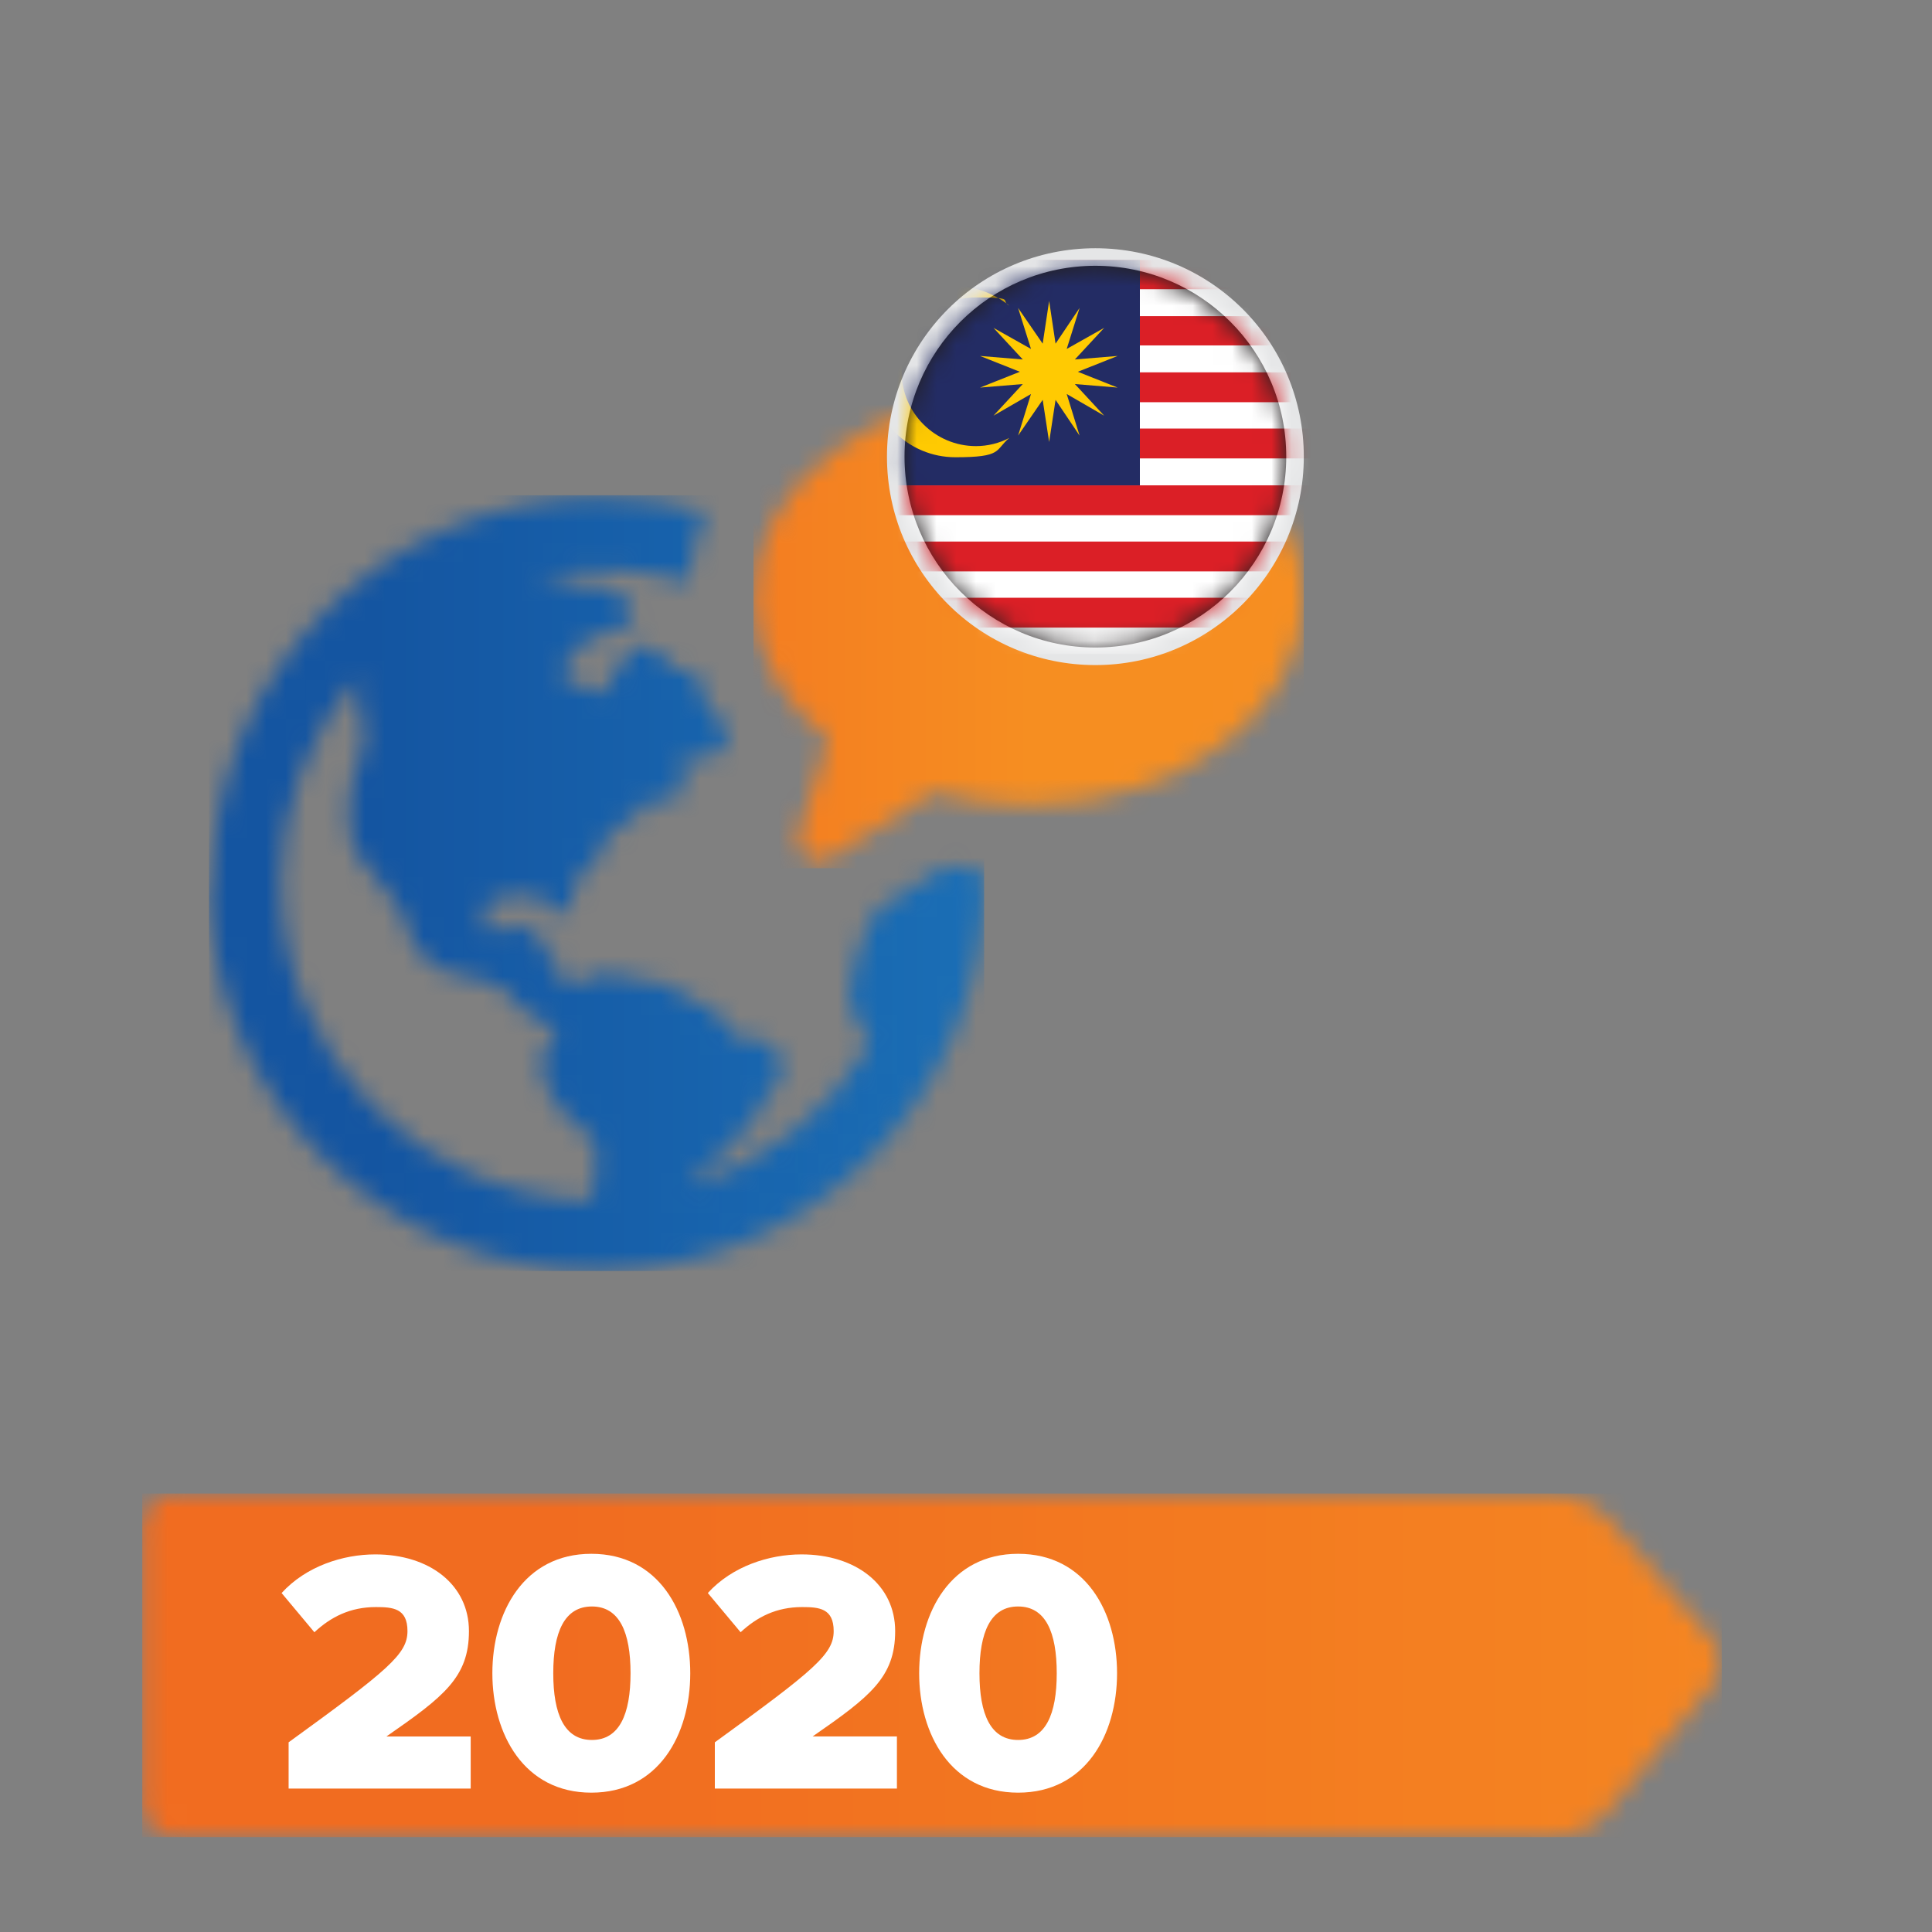 <svg width="98" height="98" viewBox="0 0 98 98" fill="none" xmlns="http://www.w3.org/2000/svg">
<rect x="0" y="0" width="98" height="98" fill="#808080" stroke="none"/>
<mask id="mask0_660_1424" style="mask-type:luminance" maskUnits="userSpaceOnUse" x="7" y="75" width="81" height="19">
<path d="M8.879 75.757C7.959 75.757 7.216 76.499 7.216 77.42V91.526C7.216 92.447 7.959 93.189 8.879 93.189H78.786C79.707 93.189 80.924 92.625 81.518 91.912L86.775 85.587C87.369 84.874 87.339 83.746 86.775 83.062L81.548 77.034C80.954 76.351 79.707 75.787 78.816 75.787H8.879V75.757Z" fill="white"/>
</mask>
<g mask="url(#mask0_660_1424)">
<path d="M87.339 75.757H7.216V93.189H87.339V75.757Z" fill="url(#paint0_linear_660_1424)"/>
</g>
<path d="M14.64 90.725V88.378C19.719 84.696 20.669 83.894 20.669 82.736C20.669 81.578 19.927 81.518 19.065 81.518C17.759 81.518 16.779 82.023 15.947 82.795L14.284 80.806C15.531 79.44 17.402 78.846 19.036 78.846C21.797 78.846 23.787 80.39 23.787 82.736C23.787 85.082 22.51 86.062 19.6 88.082H23.876V90.725H14.7H14.64Z" fill="white"/>
<path d="M24.975 84.874C24.975 81.785 26.579 78.816 29.994 78.816C33.409 78.816 35.013 81.756 35.013 84.874C35.013 87.992 33.409 90.932 29.994 90.932C26.579 90.932 24.975 87.962 24.975 84.874ZM31.984 84.874C31.984 82.795 31.419 81.488 30.024 81.488C28.628 81.488 28.064 82.795 28.064 84.874C28.064 86.953 28.628 88.259 30.024 88.259C31.419 88.259 31.984 86.953 31.984 84.874Z" fill="white"/>
<path d="M36.26 90.724V88.378C41.338 84.696 42.288 83.894 42.288 82.736C42.288 81.578 41.546 81.518 40.685 81.518C39.378 81.518 38.398 82.023 37.567 82.795L35.904 80.805C37.151 79.439 39.022 78.846 40.655 78.846C43.417 78.846 45.407 80.39 45.407 82.736C45.407 85.082 44.13 86.062 41.219 88.081H45.496V90.724H36.319H36.26Z" fill="white"/>
<path d="M46.624 84.874C46.624 81.785 48.228 78.816 51.643 78.816C55.058 78.816 56.662 81.756 56.662 84.874C56.662 87.992 55.058 90.932 51.643 90.932C48.228 90.932 46.624 87.962 46.624 84.874ZM53.603 84.874C53.603 82.795 53.039 81.488 51.643 81.488C50.247 81.488 49.683 82.795 49.683 84.874C49.683 86.953 50.247 88.259 51.643 88.259C53.039 88.259 53.603 86.953 53.603 84.874Z" fill="white"/>
<mask id="mask1_660_1424" style="mask-type:luminance" maskUnits="userSpaceOnUse" x="10" y="25" width="40" height="40">
<path d="M14.225 44.813C14.225 40.952 15.62 37.24 18.174 34.3C18.174 34.538 18.115 35.31 18.174 35.725C18.263 36.111 18.798 37.329 18.263 38.458C17.462 40.061 17.61 42.556 18.085 43.269C18.382 43.714 20.015 45.793 20.253 46.03C20.372 46.209 20.847 47.426 20.906 47.693C21.025 48.139 22.243 49.505 23.52 49.505H23.639C24.143 49.505 24.767 49.831 25.212 50.039C25.391 50.129 25.539 50.218 25.688 50.247C25.688 50.247 26.163 51.079 26.875 51.465C27.024 51.554 28.004 52.089 28.271 52.267C27.885 52.742 27.321 53.484 27.529 54.524C27.766 55.919 29.548 57.464 30.202 57.909C30.32 58.325 30.231 60.196 30.083 60.552C30.023 60.641 29.994 60.76 29.994 60.879C21.263 60.701 14.254 53.573 14.254 44.842M10.602 44.813C10.602 55.652 19.422 64.472 30.261 64.472C41.1 64.472 49.92 55.652 49.92 44.813C49.92 33.973 49.92 44.427 49.92 44.219C49.267 44.159 48.614 44.041 47.99 43.922L44.426 46.209C44.278 46.565 44.129 46.951 44.07 47.04C43.595 47.367 43.06 50.366 43.06 50.396C43.001 50.752 43.565 52.296 44.129 52.95C42.08 56.454 38.754 59.038 34.894 60.196C34.894 60.196 34.983 60.018 35.013 59.988C35.161 59.75 35.992 58.978 36.171 58.889C36.557 58.681 38.071 57.137 38.249 56.691C38.576 55.919 39.2 55.207 39.348 55.088C39.675 54.821 39.823 53.722 39.17 53.009C38.873 52.682 38.19 52.712 37.863 52.772C37.685 52.712 37.269 52.475 37.091 52.356C36.883 51.762 35.933 50.901 35.458 50.901C35.369 50.901 35.013 50.782 34.864 50.604C34.329 49.95 32.815 49.683 32.399 49.683C31.983 49.683 31.657 49.624 31.36 49.475C30.825 49.238 30.172 49.475 29.429 49.802C29.37 49.831 29.311 49.861 29.311 49.861C29.192 49.861 28.657 49.772 28.301 49.683C28.301 49.624 28.301 49.505 28.301 49.356C28.271 49.03 28.242 48.792 28.123 48.584C27.974 48.347 27.737 48.228 27.351 48.109L27.41 47.961C27.499 47.782 27.41 47.634 27.38 47.545C27.291 47.337 27.083 47.188 26.875 47.159C26.816 47.159 26.757 47.129 26.668 47.099C26.341 46.981 25.806 46.802 25.361 47.159C25.302 47.188 25.183 47.278 25.123 47.337C25.005 47.307 24.797 47.218 24.44 47.01C24.44 46.892 24.5 46.595 24.737 45.941C24.797 45.822 24.826 45.704 24.856 45.615C25.123 45.555 25.777 45.555 26.638 45.407C26.816 45.377 26.994 45.347 27.143 45.347C27.262 45.436 27.499 45.585 27.558 45.615C27.618 45.674 27.648 45.763 27.677 45.852C27.737 46.03 27.915 46.416 28.42 46.298C29.162 46.149 29.103 45.318 29.103 44.991C29.103 44.961 29.103 44.902 29.103 44.902C29.133 44.783 29.459 44.278 29.637 44.189C30.053 43.952 30.706 43.179 30.706 42.496C30.796 42.407 31.003 42.259 31.36 41.992C31.479 41.902 31.597 41.843 31.627 41.784C31.686 41.754 31.746 41.724 31.805 41.694C32.043 41.576 32.488 41.309 32.607 40.774C32.726 40.744 32.963 40.685 33.409 40.626H33.736C34.032 40.536 34.419 40.418 34.626 40.061C34.834 39.675 34.686 39.289 34.567 39.022L34.508 38.873C34.448 38.725 34.448 38.695 34.597 38.606C34.656 38.576 34.923 38.547 35.102 38.517C35.428 38.487 35.844 38.428 36.2 38.279C36.586 38.131 36.824 37.893 36.883 37.596C36.972 37.24 36.824 36.973 36.675 36.735C36.675 36.735 36.616 36.646 36.586 36.587L36.527 36.527C36.319 36.141 35.992 35.844 35.785 35.666C35.785 35.607 35.725 35.458 35.636 35.072C35.577 34.864 35.547 34.686 35.488 34.567C35.398 34.33 35.22 34.122 34.953 34.033C34.715 33.973 34.478 33.973 34.27 34.003C34.24 33.884 34.151 33.766 34.062 33.676C34.003 33.617 33.884 33.498 33.676 33.32C33.468 33.142 33.32 33.112 33.142 33.053C32.934 32.845 32.666 32.726 32.399 32.785C31.954 32.845 31.746 33.261 31.568 33.587C31.538 33.676 31.479 33.766 31.419 33.884C31.033 34.3 30.796 34.597 30.825 34.894C30.825 34.894 30.528 35.161 30.439 35.221V35.191C30.202 34.983 29.905 34.953 29.726 34.983C29.548 34.805 29.222 34.597 28.568 34.359C28.568 34.181 28.568 34.003 28.568 33.884C28.657 33.795 28.746 33.647 28.895 33.468C29.073 33.201 29.4 32.756 29.489 32.667C29.637 32.607 29.875 32.489 30.142 32.37C30.528 32.162 31.122 31.865 31.419 31.865C31.657 31.865 31.805 31.746 31.894 31.657C32.043 31.479 32.102 31.241 32.043 30.915C31.954 30.35 31.449 30.172 31.122 30.083H31.093C30.796 29.608 30.38 29.727 30.202 29.786C30.113 29.816 30.053 29.846 29.994 29.846C29.934 29.846 28.598 29.4 28.598 29.4C28.034 29.311 27.588 29.222 27.143 29.222C29.756 28.687 32.429 28.806 34.923 29.519C35.013 28.301 35.309 27.113 35.785 25.985C34.062 25.48 32.28 25.242 30.409 25.242C19.57 25.242 10.75 34.062 10.75 44.902" fill="white"/>
</mask>
<g mask="url(#mask1_660_1424)">
<path d="M49.92 25.123H10.601V64.472H49.92V25.123Z" fill="url(#paint1_linear_660_1424)"/>
</g>
<mask id="mask2_660_1424" style="mask-type:luminance" maskUnits="userSpaceOnUse" x="38" y="19" width="29" height="25">
<path d="M38.22 30.321C38.22 33.112 39.675 35.636 42.021 37.507L40.507 42.259C40.209 43.239 41.279 44.041 42.14 43.506L47.337 40.18C48.851 40.596 50.485 40.833 52.177 40.833C59.869 40.833 66.135 36.141 66.135 30.321C66.135 24.5 59.899 19.808 52.177 19.808C44.456 19.808 38.22 24.5 38.22 30.321Z" fill="white"/>
</mask>
<g mask="url(#mask2_660_1424)">
<path d="M66.135 19.808H38.22V44.041H66.135V19.808Z" fill="url(#paint2_linear_660_1424)"/>
</g>
<path d="M55.563 33.736C61.383 33.736 66.135 29.014 66.135 23.164C66.135 17.313 61.413 12.592 55.563 12.592C49.712 12.592 44.991 17.313 44.991 23.164C44.991 29.014 49.712 33.736 55.563 33.736Z" fill="#E5E6E7"/>
<path d="M55.563 32.845C60.908 32.845 65.244 28.509 65.244 23.164C65.244 17.818 60.908 13.482 55.563 13.482C50.217 13.482 45.882 17.818 45.882 23.164C45.882 28.509 50.217 32.845 55.563 32.845Z" fill="#231F20"/>
<mask id="mask3_660_1424" style="mask-type:luminance" maskUnits="userSpaceOnUse" x="45" y="13" width="21" height="20">
<path d="M45.882 23.193C45.882 28.539 50.217 32.874 55.533 32.874C60.849 32.874 65.214 28.539 65.214 23.193C65.214 17.848 60.878 13.542 55.533 13.542C50.188 13.542 45.882 17.878 45.882 23.193Z" fill="white"/>
</mask>
<g mask="url(#mask3_660_1424)">
<path d="M72.817 13.185H42.823V33.172H72.817V13.185Z" fill="white"/>
<path d="M72.817 13.185H42.823V14.67H72.817V13.185Z" fill="#DB1F26"/>
<path d="M72.817 16.036H42.823V17.521H72.817V16.036Z" fill="#DB1F26"/>
<path d="M72.817 18.887H42.823V20.402H72.817V18.887Z" fill="#DB1F26"/>
<path d="M72.817 21.738H42.823V23.253H72.817V21.738Z" fill="#DB1F26"/>
<path d="M72.817 24.619H42.823V26.133H72.817V24.619Z" fill="#DB1F26"/>
<path d="M72.817 27.47H42.823V28.984H72.817V27.47Z" fill="#DB1F26"/>
<path d="M72.817 30.321H42.823V31.835H72.817V30.321Z" fill="#DB1F26"/>
<path d="M57.82 13.185H42.823V24.619H57.82V13.185Z" fill="#232C64"/>
<path d="M53.217 15.264L53.543 17.432L54.761 15.621L54.108 17.7L56.008 16.631L54.523 18.234L56.691 18.056L54.672 18.858L56.691 19.66L54.523 19.481L56.008 21.085L54.108 19.986L54.761 22.095L53.543 20.283L53.217 22.421L52.89 20.283L51.643 22.095L52.296 19.986L50.395 21.085L51.88 19.481L49.712 19.66L51.732 18.858L49.712 18.056L51.88 18.234L50.395 16.631L52.296 17.7L51.643 15.621L52.89 17.432L53.217 15.264Z" fill="#FFCA02"/>
<path d="M49.505 22.629C47.426 22.629 45.733 20.936 45.733 18.858C45.733 16.779 47.426 15.086 49.505 15.086C51.584 15.086 50.693 15.235 51.197 15.502C50.455 14.908 49.505 14.522 48.465 14.522C46.06 14.522 44.13 16.452 44.13 18.858C44.13 21.263 46.06 23.194 48.465 23.194C50.871 23.194 50.455 22.837 51.197 22.213C50.693 22.481 50.099 22.629 49.505 22.629Z" fill="#FFCA02"/>
</g>
<defs>
<linearGradient id="paint0_linear_660_1424" x1="28.153" y1="127.16" x2="107.257" y2="127.16" gradientUnits="userSpaceOnUse">
<stop stop-color="#F16C20"/>
<stop offset="1" stop-color="#F68E21"/>
</linearGradient>
<linearGradient id="paint1_linear_660_1424" x1="18.753" y1="62.687" x2="58.188" y2="62.687" gradientUnits="userSpaceOnUse">
<stop stop-color="#1455A1"/>
<stop offset="1" stop-color="#1C75BB"/>
</linearGradient>
<linearGradient id="paint2_linear_660_1424" x1="24.363" y1="0.065" x2="52.302" y2="0.065" gradientUnits="userSpaceOnUse">
<stop stop-color="#F16C20"/>
<stop offset="1" stop-color="#F68E21"/>
</linearGradient>
</defs>
</svg>
